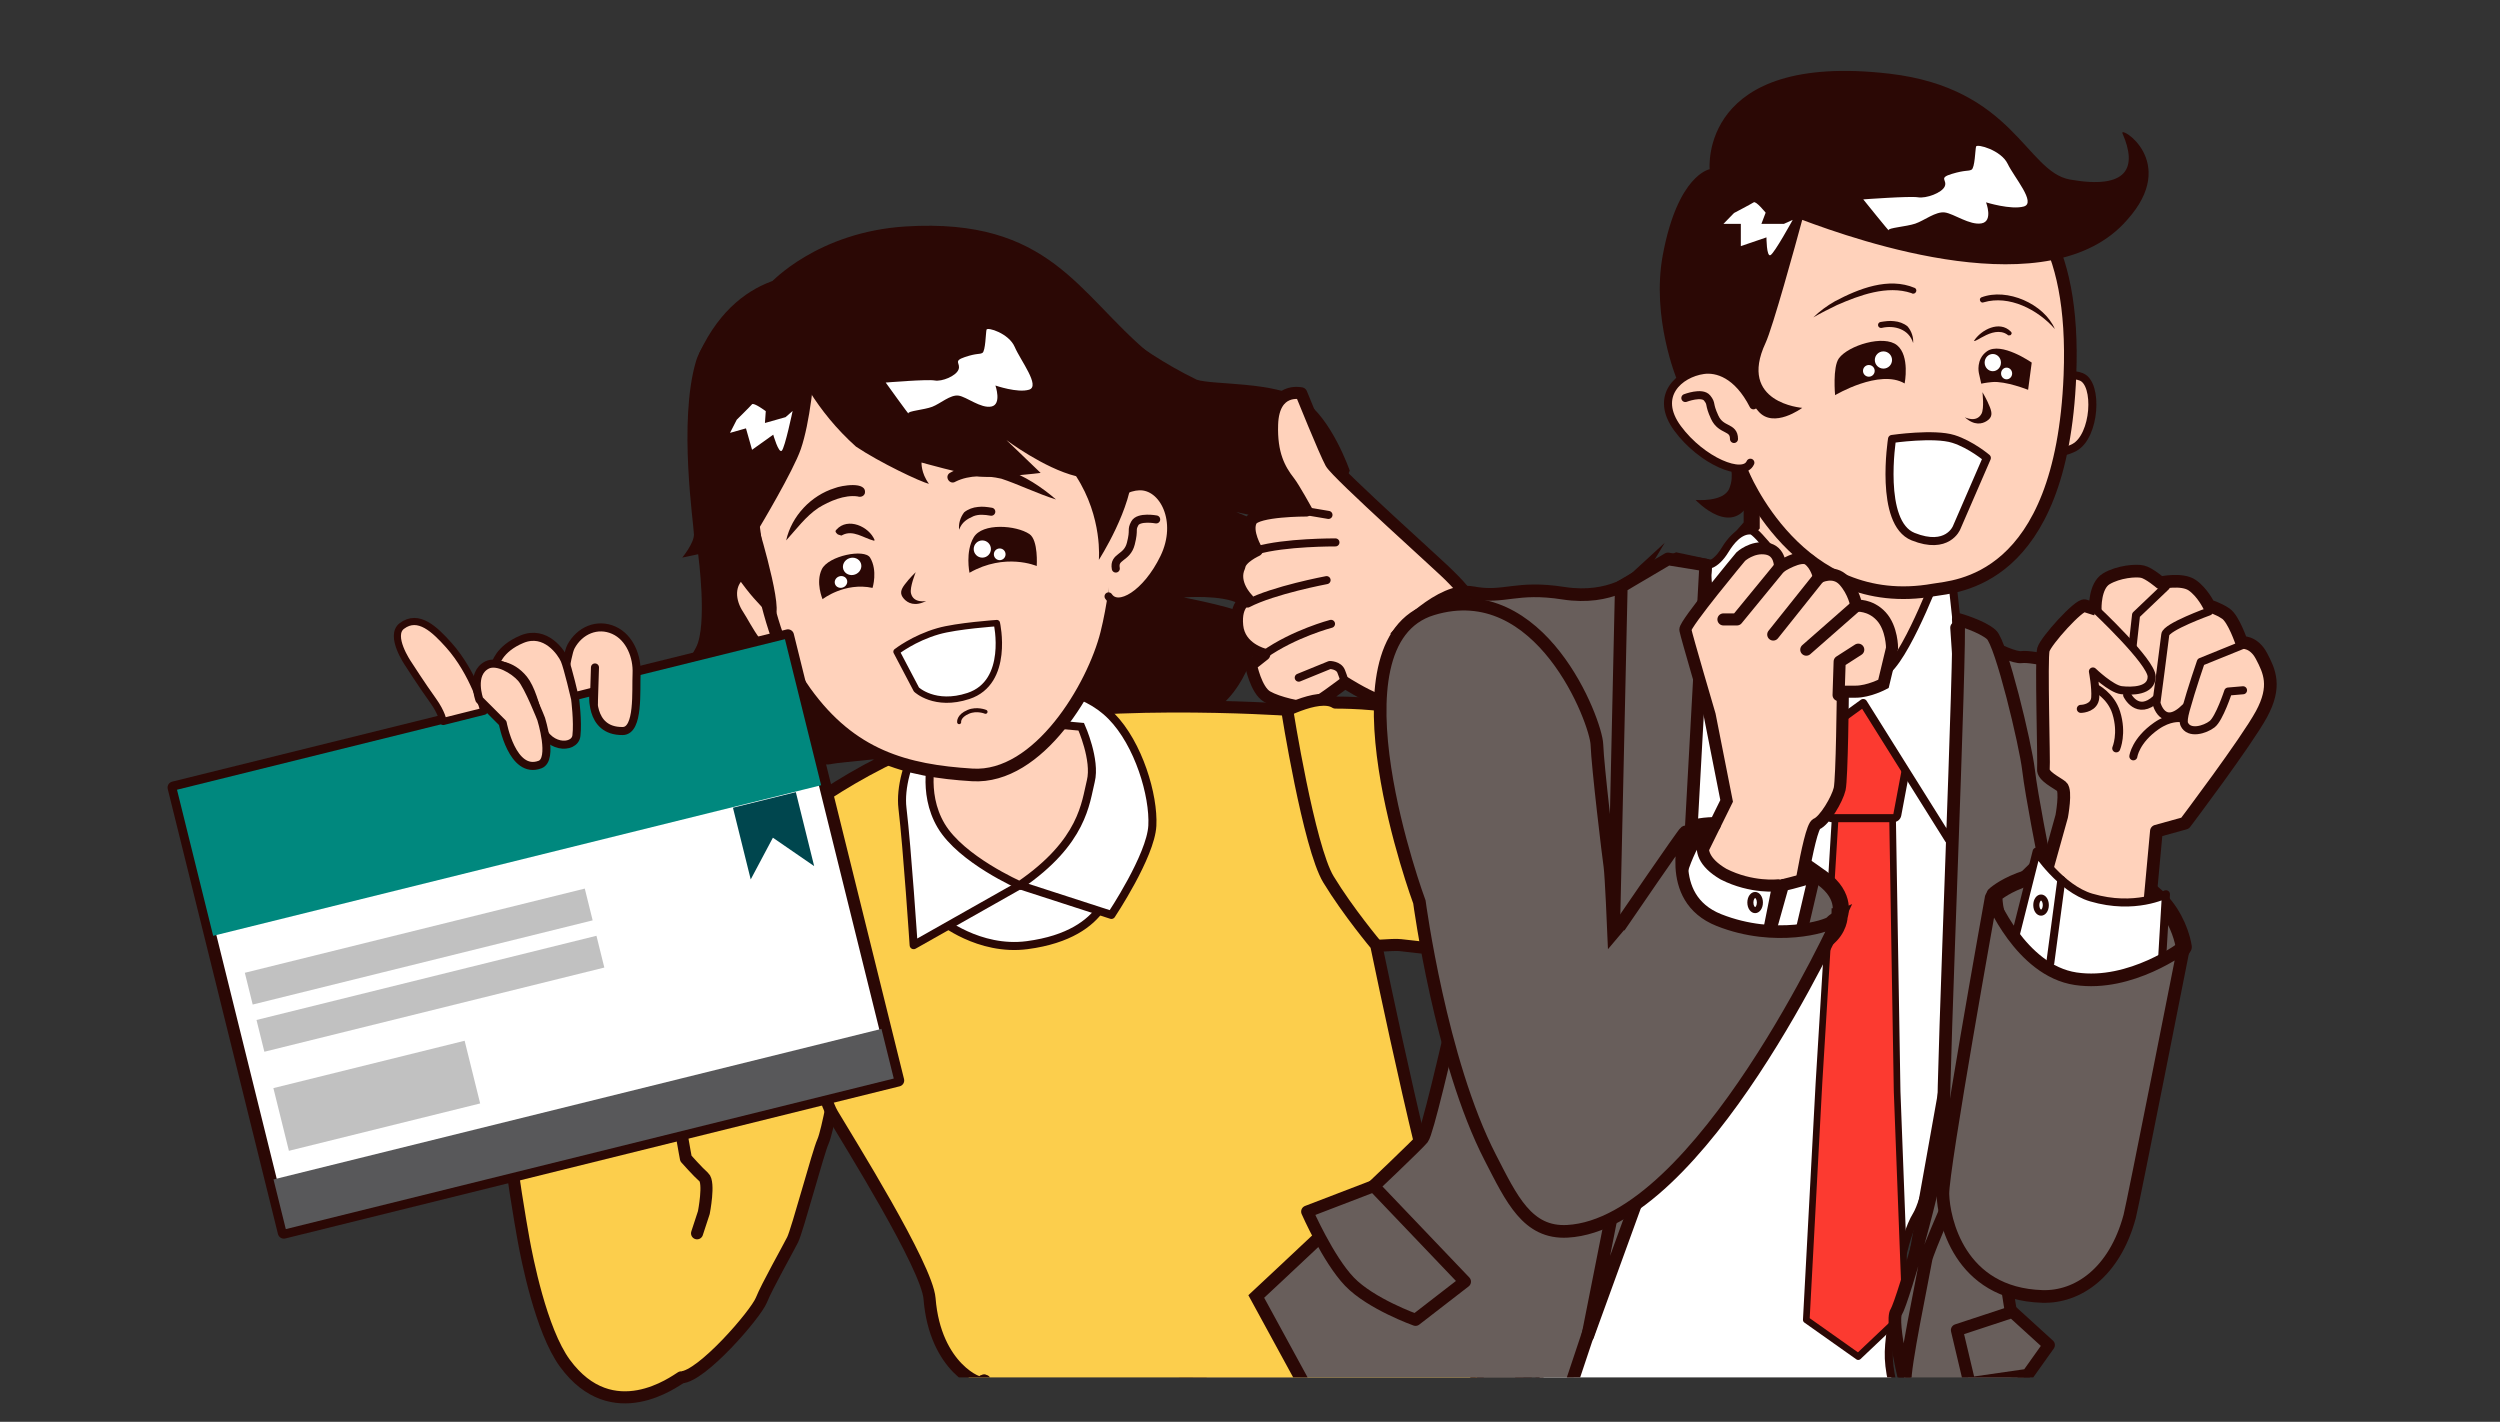<?xml version="1.0" encoding="UTF-8"?>
<svg id="_圖層_2" data-name="圖層 2" xmlns="http://www.w3.org/2000/svg" width="137.632" height="78.274" xmlns:xlink="http://www.w3.org/1999/xlink" viewBox="0 0 137.632 78.274">
  <rect x="0" y="0" width="137.632" height="78.274" fill="#333333" stroke="none"/>
  <defs>
    <style>
      .cls-1, .cls-2, .cls-3, .cls-4 {
        fill: #fff;
      }

      .cls-5, .cls-6, .cls-7, .cls-8, .cls-2, .cls-3, .cls-9, .cls-10, .cls-11, .cls-12, .cls-13, .cls-14, .cls-15, .cls-16, .cls-17, .cls-18, .cls-4, .cls-19, .cls-20, .cls-21, .cls-22 {
        stroke: #2b0805;
      }

      .cls-5, .cls-7, .cls-10, .cls-11, .cls-14, .cls-21 {
        stroke-miterlimit: 10;
      }

      .cls-5, .cls-7, .cls-16 {
        stroke-width: .886px;
      }

      .cls-5, .cls-16, .cls-17, .cls-19, .cls-21 {
        fill: #685e5b;
      }

      .cls-23 {
        fill: #58585a;
      }

      .cls-6 {
        stroke-width: .222px;
      }

      .cls-6, .cls-8, .cls-2, .cls-3, .cls-9, .cls-12, .cls-13, .cls-15, .cls-16, .cls-17, .cls-18, .cls-4, .cls-19, .cls-20, .cls-22 {
        stroke-linejoin: round;
      }

      .cls-6, .cls-8, .cls-2, .cls-3, .cls-9, .cls-13, .cls-15, .cls-16, .cls-17, .cls-18, .cls-4, .cls-19, .cls-20, .cls-22 {
        stroke-linecap: round;
      }

      .cls-6, .cls-13, .cls-24, .cls-20 {
        fill: none;
      }

      .cls-7, .cls-8, .cls-9, .cls-10, .cls-11, .cls-12, .cls-14, .cls-15 {
        fill: #ffd2bb;
      }

      .cls-8, .cls-3, .cls-11, .cls-13 {
        stroke-width: .443px;
      }

      .cls-25 {
        fill: #00464e;
      }

      .cls-2, .cls-12, .cls-14, .cls-18, .cls-19, .cls-20 {
        stroke-width: .665px;
      }

      .cls-9, .cls-10, .cls-17, .cls-21 {
        stroke-width: .697px;
      }

      .cls-15 {
        stroke-width: .392px;
      }

      .cls-26, .cls-22 {
        fill: #fc3a30;
      }

      .cls-27 {
        clip-path: url(#clippath);
      }

      .cls-28 {
        fill: #2b0805;
      }

      .cls-18 {
        fill: #fcce4c;
      }

      .cls-29 {
        fill: #00887e;
      }

      .cls-30 {
        fill: #c1c1c1;
      }

      .cls-4 {
        stroke-width: .351px;
      }

      .cls-22 {
        stroke-width: .366px;
      }
    </style>
    <clipPath id="clippath">
      <polygon class="cls-24" points="137.632 75.828 47.695 75.828 35.346 78.274 0 75.828 0 0 137.632 0 137.632 75.828"/>
    </clipPath>
  </defs>
  <g id="_圖層_1-2" data-name="圖層 1">
    <g class="cls-27">
      <g>
        <g>
          <g>
            <path class="cls-18" d="m43.678,45.458s-4.306-.011-6.274,4.146c-.562,1.187-.044,3.123-.43,4.354-.386,1.231-1.84,6.079-1.84,6.079,0,0-2.542,9.962-2.103,11.627.438,1.665,3.33,4.208,4.47,4.164,1.139-.045,4.095-3.463,4.414-4.251.319-.789,1.462-2.804,1.723-3.33s1.41-4.837,1.668-5.398.771-3.453.821-3.716-.268-12.536-2.448-13.674Z"/>
            <g>
              <path class="cls-28" d="m50.298,12.828c6.83-.7,8.502,4.617,15.581,8.075.935.303,4.28.088,5.858,1.105s2.571,3.904,2.571,3.904l-2.057,4.562s-.28-1.158-1.01-1.47-3.184-.813-3.184-.813c0,0,2.863,1.144,3.184,1.669s.73,1.32.73,1.32l-1.692,3.696s-1.112-1.101-2.047-1.627-3.067-.358-3.067-.358c0,0,3.45.663,3.522,1.036s.422,1.615.422,1.615c0,0-.701,3.476-3.622,4.213-2.921.738-19.222,2.171-19.689,2.301s-1.519-.162-3.506-.571-6.368-1.731-6.368-1.731c0,0,1.753-2.885,2.395-4.112s.117-5.129.117-5.129l-.876.184s.643-.774.643-1.274-.876-6.208.117-9.549c.584-1.965,5.15-6.35,11.981-7.049Z"/>
              <g>
                <g>
                  <path class="cls-12" d="m80.574,40.501s-2.071-1.562-2.187-1.761-1.415.192-2.623-.251c-.665-.244-1.72-.911-1.72-.911,0,0-1.716,1.318-2.057,1.355s-1.62-.229-2.231-.583-.887-1.74-.887-1.74l.73-.576s-1.366-.32-1.489-1.586.576-1.46.576-1.46c0,0-.897-.875-.453-1.807.059-.481.956-.882.956-.882,0,0-.637-1.033-.305-1.644.305-.56,3.036-.551,3.036-.551,0,0-.69-1.25-.945-1.576-.543-.693-.999-1.54-.943-3.166.071-2.071,1.605-1.708,1.605-1.708,0,0,1.302,3.226,1.638,3.835s6.36,5.987,6.565,6.242,4.47,3.833.733,8.77Z"/>
                  <path class="cls-13" d="m71.499,37.307l1.708-.697s.488,0,.627.348.21.62.21.62"/>
                  <line class="cls-13" x1="73.137" y1="28.348" x2="71.645" y2="28.096"/>
                  <path class="cls-13" d="m73.52,29.861s-2.807-.015-4.332.438"/>
                  <path class="cls-13" d="m73.032,31.938s-2.918.545-4.347,1.29"/>
                  <path class="cls-13" d="m73.276,34.344s-2.037.534-3.678,1.691"/>
                </g>
                <path class="cls-18" d="m73.52,38.679s2.507-.02,3.96.42c1.453.44,4.627.885,4.627.885l4.244,2.683-3.623,9.977s-5.253-.559-5.624-.611-2.007.099-2.007.099c0,0-2.708-3.212-3.454-6.427-.265-1.14-1.46-6.267-1.46-6.267,0,0,2.391-1.372,3.336-.759Z"/>
              </g>
              <path class="cls-17" d="m58.357,79.814s.214,3.211,1.319,11.961c1.419,11.243,3.42,7.309,5.081,13.776.332,1.292,26.608-6.256,26.608-6.256,0,0,3.648-14.053-11.887-27.982-2.625-2.353-21.12,8.501-21.12,8.501Z"/>
              <g>
                <path class="cls-18" d="m43.279,45.333s4.315-3.655,10.251-5.348c5.936-1.693,17.329-.912,17.329-.912,0,0,1.196,7.565,2.278,9.343,1.082,1.778,2.627,3.618,2.627,3.618,0,0,3.283,15.967,4.247,17.019s2.189,2.612,2.092,4.277-2.092,8.193-14.552,10.822c-6.817,1.438-10.248.948-10.999-.542-.751-1.49-1.562-3.619-1.562-3.619,0,0-.534-4.777-.911-3.889-.08.187-2.601-.776-2.905-4.611-.141-1.776-4.487-8.709-5.348-10.166-1.139-1.928-3.076-13.752-2.546-15.99Z"/>
                <g>
                  <g>
                    <path class="cls-3" d="m51.772,50.637s2.116,1.749,4.78,1.396c4.634-.614,4.634-3.618,4.634-3.618,0,0-3.829-3.906-5.827-3.518s-3.587,5.739-3.587,5.739Z"/>
                    <path class="cls-3" d="m56.137,48.733l5.049,1.636s2.166-3.247,2.254-4.91c.088-1.663-.755-4.505-2.254-6.03s-3.916-1.947-6.929-1.496-4.836,4.373-4.574,6.564c.261,2.191.616,7.537.616,7.537l5.839-3.301Z"/>
                  </g>
                  <path class="cls-11" d="m56.137,48.733s-3.213-1.407-4.323-3.274c-1.11-1.867-.44-3.982-.44-3.982l3.985-1.841,4.166.374s.818,1.829.526,2.997c-.292,1.169-.409,3.33-3.914,5.726Z"/>
                </g>
              </g>
              <g>
                <path class="cls-8" d="m42.73,32.038s-.791-1.081-1.713-.505-.739,1.601-.3,2.26,1.281,2.562,2.232,2.196c.951-.366,1.061-2.557-.22-3.95Z"/>
                <path class="cls-10" d="m42.33,19.877s-1.6,1.579-1.266,5.063c.333,3.484.733,9.637,3.266,13.159,2.533,3.522,5.532,4.336,9.197,4.562s6.665-4.862,7.398-7.783c.733-2.921.933-7.252.733-7.952s-.449-7.893-4.332-9.77c-4.266-2.061-10.264-2.692-14.996,2.722Z"/>
                <g>
                  <path class="cls-8" d="m60.809,28.095c.571-.987,1.328-1.3,1.901-1.323,1.337-.055,2.353,1.924,1.378,3.932-.975,2.008-2.53,2.914-3.06,2.129"/>
                  <path class="cls-13" d="m63.651,28.596s-.965-.18-1.178.218-.007.294-.218,1.118-.955.675-.827,1.368"/>
                </g>
                <g>
                  <g>
                    <path class="cls-28" d="m52.289,26.035c1.982-1.118,4.31.126,5.847,1.463-1.017-.318-2.145-.865-3.01-1.145-.815-.184-1.76-.215-2.515.159-.318.211-.64-.265-.323-.477h0Z"/>
                    <g>
                      <path class="cls-28" d="m52.804,29.162c-.044-.31.055-.669.275-.957.214-.175.493-.274.762-.297.267-.034.519.005.768.045.121.019.203.133.183.254-.02.128-.146.209-.271.181-.313-.053-.628-.085-.92.026-.343.151-.652.326-.797.749h0Z"/>
                      <g>
                        <path class="cls-28" d="m53.373,31.533s-.239-1.155.231-1.949c.482-.815,2.341-.669,3.068-.183.5.335.403,1.76.403,1.76,0,0-1.735-.754-3.702.372Z"/>
                        <circle class="cls-1" cx="54.079" cy="30.226" r=".474"/>
                        <circle class="cls-1" cx="55.037" cy="30.516" r=".322"/>
                      </g>
                    </g>
                  </g>
                  <g>
                    <path class="cls-28" d="m47.218,27.33c-.716-.106-1.56.259-2.166.632-.694.466-1.2,1.159-1.772,1.789.298-1.34,1.367-2.474,2.678-2.88.337-.14,1.793-.4,1.654.292-.058.165-.238.22-.393.167h0Z"/>
                    <g>
                      <g>
                        <path class="cls-28" d="m48.036,32.365s.297-.951-.134-1.665c-.306-.507-2.299-.103-2.659.64-.354.732.041,1.647.041,1.647,0,0,1.215-.952,2.752-.622Z"/>
                        <ellipse class="cls-1" cx="46.913" cy="31.181" rx=".512" ry=".474" transform="translate(-7.797 17.766) rotate(-19.833)"/>
                        <ellipse class="cls-1" cx="46.299" cy="32.038" rx=".348" ry=".322" transform="translate(-8.124 17.609) rotate(-19.833)"/>
                      </g>
                      <path class="cls-28" d="m48.12,29.769c-.591-.149-1.158-.625-1.754-.307-.037.019.013.049-.241-.04-.212-.176-.1-.221-.07-.27.624-.69,1.793-.165,2.097.582,0,0-.033.035-.033.035h0Z"/>
                    </g>
                  </g>
                  <g>
                    <path class="cls-4" d="m49.356,35.878s.942-.74,2.291-1.127c1.046-.3,3.232-.447,3.232-.447,0,0,.732,3.257-1.566,4.012-1.853.609-2.861-.356-2.861-.356l-1.095-2.082Z"/>
                    <path class="cls-28" d="m50.987,33.087s-.698.15-.835-.424c-.079-.329.261-1.162.261-1.162,0,0-.336.316-.61.684-.203.273-.291.5-.039.781.206.229.591.443,1.224.121Z"/>
                    <path class="cls-6" d="m52.804,39.757s-.055-.333.508-.57c.471-.198.944,0,.944,0"/>
                  </g>
                </g>
              </g>
              <g>
                <path class="cls-18" d="m37.5,75.828c-.35.211-3.778,2.793-6.397-.774-1.33-1.812-2.103-5.843-2.279-6.807-.175-.964-.716-4.134-.701-4.899s-.614-2.989-.876-3.953c-.263-.964-.708-5.784-.708-5.784,0,0-.694-3.155,1.847-3.33s2.191-1.839,4.294-1.226,4.294,1.53,4.294,2.211-.386,1.995-.386,1.995v4.38s.746,2.704.736,3.243.438,2.894.438,2.894c0,0,.658.743.986,1.029s0,1.951,0,1.951l-.373,1.139"/>
                <g>
                  <g>
                    <rect class="cls-2" x="12.081" y="38.797" width="34.842" height="25.244" transform="translate(-11.496 8.6) rotate(-13.91)"/>
                    <g>
                      <rect class="cls-29" x="10.234" y="39.211" width="34.481" height="8.285" transform="translate(-9.616 7.876) rotate(-13.91)"/>
                      <rect class="cls-23" x="14.89" y="60.745" width="34.481" height="2.817" transform="translate(-13.999 9.547) rotate(-13.91)"/>
                      <rect class="cls-30" x="13.412" y="51.21" width="19.281" height="1.802" transform="translate(-11.851 7.07) rotate(-13.91)"/>
                      <rect class="cls-30" x="14.055" y="53.808" width="19.281" height="1.802" transform="translate(-12.457 7.301) rotate(-13.91)"/>
                      <rect class="cls-30" x="15.319" y="58.547" width="10.847" height="3.556" transform="translate(-13.894 6.756) rotate(-13.91)"/>
                      <polygon class="cls-25" points="40.351 44.467 41.329 48.415 42.55 46.118 44.822 47.682 43.813 43.609 40.351 44.467"/>
                    </g>
                  </g>
                  <g>
                    <path class="cls-15" d="m24.404,39.72s-.083-.484-.559-1.145c-.61-.847-1.381-2.049-1.381-2.049,0,0-1.051-1.529-.34-2.065.914-.688,1.816.203,2.57,1.04,1.395,1.551,1.953,3.655,1.953,3.655l-2.242.563Z"/>
                    <path class="cls-8" d="m31.429,35.603c.487-.909,1.464-1.307,2.359-.909s1.302,1.477,1.258,2.391.139,3.147-.761,3.16c-1.901.028-1.612-2.177-1.612-2.177l-1.788.451s.296-2.452.545-2.915Z"/>
                    <line class="cls-8" x1="32.755" y1="36.744" x2="32.694" y2="38.707"/>
                    <path class="cls-8" d="m27.261,36.61s.179-.884,1.476-1.421,2.166.733,2.345,1.141.579,2.141.579,2.141c0,0,.163,1.257.073,2.03s-1.726.737-2.039-.781c-.183-.886-.485-1.864-.86-2.328-.713-.884-1.575-.782-1.575-.782Z"/>
                    <path class="cls-8" d="m26.391,38.518s-.523-1.424.422-1.908c.548-.28,1.476.268,1.879.727s1.103,2.25,1.103,2.25c0,0,.691,2.219-.064,2.503-1.534.578-2.055-2.284-2.055-2.284l-1.286-1.287Z"/>
                  </g>
                </g>
              </g>
            </g>
          </g>
          <g>
            <g>
              <path class="cls-28" d="m47.121,24.585c1.307.878,3.587,1.96,4.02,2.049-.444-.598-.408-1.171-.408-1.171,0,0,2.222.618,3.16.768,1.029.105,3.398-.195,3.398-.195l-1.885-1.809s2.063,1.55,3.835,1.988c1.48,2.288,1.253,4.609,1.253,4.609,0,0,1.86-2.88,1.858-4.998-.001-1.817,2.8-4.796.892-6.394-3.891-3.258-5.447-7.455-13.378-6.965-4.867.3-7.428,3.096-7.428,3.096,0,0,.354,5.143,4.682,9.021Z"/>
              <path class="cls-1" d="m48.759,21.061s2.292-.19,2.694-.115,1.184-.245,1.317-.604-.328-.458.353-.686.794-.131.963-.229.183-1.111.224-1.275,1.231.196,1.553.948c.322.752,1.426,2.157.793,2.353s-1.855-.229-1.855-.229c0,0,.361,1.039-.222,1.157s-1.363-.536-1.809-.601-1.006.446-1.449.615-1.372.234-1.31.365-1.251-1.7-1.251-1.7Z"/>
            </g>
            <g>
              <path class="cls-28" d="m45.096,15.144s-4.287-.685-6.591,4.289c-2.049,8.337,2.866,13.587,3.912,14.413,1.045.825-.638-4.752-.638-4.752,0,0,1.894-3.156,2.311-4.376.988-2.891,1.006-9.574,1.006-9.574Z"/>
              <path class="cls-1" d="m43.253,22.964l-1.141.323.046-.651s-.663-.495-.76-.377-.838.848-.838.848l-.371.724.879-.249.335,1.18,1.166-.832s.295,1.042.469.885.598-2.19.598-2.19l-.384.337Z"/>
            </g>
          </g>
        </g>
        <g>
          <path class="cls-17" d="m107.064,89.771s-4.691-8.34-4.866-9.351-21.12-4.277-21.12-4.277c0,0-4.46,5.805-4.771,6.814s-1.281,11.405-1.281,11.405l32.039-4.591Z"/>
          <path class="cls-3" d="m84.758,78.971s3.243,1.49,4.995,2.103,5.155,1.052,6.609,1.052h4.65s2.996-.701,3.011-1.139.494-3.38.163-4.843-.2-1.992-.025-3.482c.175-1.491.545-4.457,1.366-5.784.822-1.327,3.274-12.858,3.559-14.469.285-1.611.54-17.474.54-17.474l-16.281-3.718-8.588,11.075v36.681Z"/>
          <polygon class="cls-22" points="104.188 44.821 104.442 60.089 104.903 72.221 102.302 74.686 99.441 72.661 100.139 59.623 101.039 44.897 104.188 44.821"/>
          <g>
            <path class="cls-26" d="m100.855,45.043c-.095,0-.18-.061-.21-.151l-1.786-5.288c-.038-.112.018-.233.127-.277l4.156-1.666c.027-.011.055-.016.082-.016.06,0,.119.024.162.07l1.929,2.057c.048.051.069.123.056.192l-.92,4.897c-.019.105-.111.181-.218.181h-3.379Z"/>
            <path class="cls-28" d="m103.225,37.867l1.929,2.057-.92,4.897h-3.379l-1.786-5.288,4.156-1.666m-0-.443c-.055,0-.111.01-.165.032l-4.156,1.666c-.218.088-.33.33-.255.553l1.786,5.288c.061.18.23.301.42.301h3.379c.213,0,.396-.152.435-.361l.92-4.897c.026-.139-.016-.282-.112-.385l-1.929-2.057c-.086-.091-.203-.14-.323-.14h0Z"/>
          </g>
          <path class="cls-7" d="m95.337,30.181l1.099-1.253v-2.94l7.252,3.951,3.414.614v4.003s-1.455,3.346-1.65,3.311-9.616-.94-9.616-.94l-.499-6.745Z"/>
          <path class="cls-3" d="m107.459,31.833s.397,3.527.629,6.286-.805,8.097-.805,8.097l-4.707-7.514-7.115,5.162-1.557-12.756s.496.107,1.076-.848c.268-.441.789-1.123,1.437-1.054s5.965,7.939,7.049,7.92c1.084-.019,3.053-5.153,3.053-5.153l.941-.14Z"/>
          <path class="cls-11" d="m112.692,21.238s.946-.868,1.892-.489.765,3.267-.381,3.884c-.736.396-1.51.277-1.51.277v-3.672Z"/>
          <path class="cls-10" d="m113.956,20.66c-.457,11.464-6.337,11.612-7.508,11.819-7.454,1.32-10.542-6.492-10.542-6.492,0,0-.845-12.871,3.312-14.848,4.157-1.976,15.336-5.502,14.738,9.52Z"/>
          <path class="cls-3" d="m109.382,25.211s-.875-.74-1.838-1.045c-1.068-.338-3.382,0-3.382,0,0,0-.73,4.621,1.161,5.378,1.892.757,2.39-.485,2.39-.485l1.669-3.848Z"/>
          <path class="cls-28" d="m105.23,16.136c-1.339-.448-2.852.115-4.098.659-.438.211-.875.43-1.304.679.354-.348.761-.644,1.193-.89,1.301-.688,2.947-1.346,4.395-.731.201.122.007.415-.187.283h0Z"/>
          <path class="cls-28" d="m109.08,16.371c1.413-.542,3.459.362,4.046,1.742-.938-1.071-2.519-1.883-3.917-1.47-.172.081-.301-.189-.13-.272h0Z"/>
          <path class="cls-28" d="m105.323,18.882c-.226-.757-1.028-.994-1.728-.83-.094.022-.189-.04-.203-.136-.014-.091.047-.176.138-.19.244-.039.492-.077.751-.044.26.022.527.117.733.285.225.263.334.606.31.914h0Z"/>
          <path class="cls-28" d="m104.856,21.111s.298-1.513-.413-2.1c-.73-.603-2.686.008-3.204.712-.357.485-.212,2.032-.212,2.032,0,0,2.446-1.459,3.83-.644Z"/>
          <path class="cls-28" d="m108.169,22.971s.634.328.917-.19c.162-.296.053-1.19.053-1.19,0,0,.242.393.409.821.124.317.15.559-.168.763-.259.167-.687.272-1.212-.204Z"/>
          <circle class="cls-1" cx="103.688" cy="19.819" r=".474"/>
          <circle class="cls-1" cx="102.885" cy="20.417" r=".322"/>
          <path class="cls-28" d="m108.668,18.77c.399-.621,1.408-1.14,2.024-.524.032.043.11.085-.004.205-.155.033-.14-0-.175-.026-.401-.286-.919-.121-1.317.1-.144.059-.441.278-.528.245h0Z"/>
          <path class="cls-28" d="m108.942,20.536s-.172-.753.44-1.192c.782-.562,2.47.618,2.47.618l-.199,1.499s-1.232-.493-1.978-.427c-.37.033-.602.089-.602.089l-.131-.587Z"/>
          <ellipse class="cls-1" cx="109.709" cy="19.962" rx=".449" ry=".474"/>
          <ellipse class="cls-1" cx="110.469" cy="20.561" rx=".305" ry=".322"/>
          <path class="cls-28" d="m104.023,4.057c6.832.794,7.527,5.401,9.933,5.827,3.173.562,3.725-.641,2.893-2.539-.205-.468,3.15,1.541.257,4.76-4.221,4.88-14.832,1.139-17.888,0-.38,1.405-1.624,5.929-2.02,6.778-1.542,3.305,2.02,3.571,2.02,3.571,0,0-1.577,1.175-2.416.186-.738-.87-1.342-1.757-1.342-1.757h-3.145s-1.412-3.397-.776-6.828c.825-4.448,2.583-4.738,2.583-4.738,0,0-.597-6.481,9.901-5.26Z"/>
          <path class="cls-1" d="m102.576,10.977s2.566-.19,3.015-.115,1.325-.245,1.474-.604-.367-.458.395-.686.889-.131,1.077-.229.204-1.111.251-1.275,1.378.196,1.738.948,1.596,2.157.888,2.353-2.076-.229-2.076-.229c0,0,.404,1.039-.248,1.157s-1.526-.536-2.025-.601-1.126.446-1.622.615-1.536.234-1.466.365-1.4-1.7-1.4-1.7Z"/>
          <path class="cls-1" d="m98.211,12.323h-1.24l.233-.614s-.526-.657-.657-.57-1.085.588-1.085.588l-.58.596h.956v1.227l1.411-.482s0,1.083.219.98,1.227-1.944,1.227-1.944l-.482.219Z"/>
          <path class="cls-5" d="m101.278,50.445s.438-1.095-.964-2.103-4.206-2.943-5.915-2.917c-1.709.025-1.816.622-1.816.622,0,0-2.785,5.012,2.955,6.107,5.74,1.095,5.74-1.709,5.74-1.709Z"/>
          <path class="cls-28" d="m95.198,25.473s.318.671,0,1.429-1.851.621-1.851.621c0,0,2.114,2.266,3.089-.126.403-.989-.6-1.924-.6-1.924h-.638Z"/>
          <g>
            <path class="cls-8" d="m96.532,22.314c-.882-1.73-2.017-2.049-2.756-1.944-1.324.189-2.743,1.419-1.419,3.216s3.627,2.755,4.006,1.887"/>
            <path class="cls-13" d="m92.783,21.912s.916-.352,1.198,0,.061.288.418,1.06,1.062.49,1.062,1.195"/>
          </g>
          <path class="cls-21" d="m90.104,31.779l2.211-1.008,1.588.337s-3.623,34.367-4.412,36.295c-.789,1.928-3.593,10.954-4.732,13.671-1.139,2.717-3.768,6.092-3.768,6.092l-7.306-7.494-4.524-8.297s8.676-8.091,9.158-8.704,3.9-16.455,3.9-16.455l-5.256-11.282s2.364-2.637,4.116-2.304c1.753.333,2.366-.383,4.995.028,2.629.411,4.031-.88,4.031-.88Z"/>
          <polygon class="cls-17" points="93.903 31.108 91.827 30.771 89.257 32.287 88.834 51.347 90.017 60.393 87.412 73.538 92.315 60.041 93.903 31.108"/>
          <g>
            <g>
              <g>
                <g>
                  <path class="cls-14" d="m93.566,47.115l1.49-3.023-.934-4.732s-1.288-4.382-1.339-4.689,3.053-4.031,3.053-4.031c0,0,.622-.57,1.411-.438s.745,1.014.745,1.014c0,0,1.126-.741,1.57-.417s.577.98.577.98c0,0,.81-.429,1.369.18.559.609.69,1.388.69,1.388,0,0,.756-.078,1.364.579s.6,1.753.6,1.753l-.474,1.972s-.803.428-1.534.428h-.701s-.044,4.787-.175,5.356c-.132.57-.833,1.753-1.271,1.928s-1.227,5.652-1.227,5.652c0,0-1.358.441-2.629.308-1.271-.133-3.155-2.017-3.155-2.017l.57-2.191Z"/>
                  <polyline class="cls-20" points="94.88 34.101 95.625 34.101 97.992 31.215"/>
                  <line class="cls-20" x1="97.622" y1="34.933" x2="100.139" y2="31.779"/>
                  <line class="cls-20" x1="99.441" y1="35.766" x2="102.198" y2="33.346"/>
                  <polyline class="cls-20" points="102.302 35.766 101.278 36.423 101.219 38.263"/>
                </g>
                <path class="cls-2" d="m93.71,45.646c.155-.216.689-.222.689-.222,0,0-1.764,1.384.482,2.698,1.556.793,3.013.617,3.013.617l-.647,3.239.914-3.259s.097.004,1.032-.26c.935-.264.713-.323.713-.323l-1.232,5.259s-6.035-2.675-6.298-3.508.359-2.884,1.335-4.242Z"/>
              </g>
              <g>
                <ellipse class="cls-1" cx="96.625" cy="49.688" rx=".262" ry=".417"/>
                <path class="cls-28" d="m96.625,50.271c-.24,0-.429-.256-.429-.583s.188-.583.429-.583.429.256.429.583-.188.583-.429.583Zm0-.834c-.018,0-.096.084-.096.251s.078.251.096.251.096-.084.096-.251-.078-.251-.096-.251Z"/>
              </g>
            </g>
            <path class="cls-21" d="m89.316,50.777s3.341-4.889,3.467-4.976-1.262,3.621,1.856,4.855c3.118,1.234,5.982.322,6.157.122s.482-.332.482-.332c0,0-7.668,16.936-14.986,17.341-2.207.122-3.068-1.769-4.25-4.064-2.738-5.315-3.9-14.066-3.9-14.066,0,0-5.302-14.285.701-16.125s9.027,6.222,9.07,7.449.643,6.222.716,6.704.204,3.663.204,3.663l.482-.571Z"/>
          </g>
          <path class="cls-19" d="m80.649,70.558l-5.021-5.262-3.664,1.406s1.151,2.629,2.328,3.856,3.638,2.103,3.638,2.103l2.719-2.103Z"/>
          <path class="cls-19" d="m114.189,36.722s-2.213-.636-2.904-.546c-.69.089-3.586-1.62-3.586-1.62,0,0,.641,9.859,1.067,12.664.426,2.804-3.585,22.168-3.727,24.624s-.809,17.572-.256,17.55c.553-.021,5.987-5.718,6.162-6.156s1.59-2.366,1.59-2.366c0,0-2.35-9.932-2.145-11.539s4.063-26.895,3.799-32.611Z"/>
          <path class="cls-17" d="m107.81,34.101s1.266.35,1.818.833,1.885,6.048,2.048,7.451c.163,1.402.857,4.875.857,4.875l-2.204,2.151s2.498,4.99,2.007,5.795-6.159,13.249-6.305,14.125-1.252,6.135-1.137,6.748-.849-3.334-.499-3.858,2.684-8.499,2.613-10.69.973-26.554.801-27.43Z"/>
          <g>
            <path class="cls-16" d="m120.222,52.133s-.456-3.653-4.549-4.108c-4.093-.455-5.878,1.24-5.878,1.24,0,0-.175,3.953,4.478,4.617,4.652.665,5.949-1.749,5.949-1.749Z"/>
            <g>
              <path class="cls-9" d="m113.503,44.94s.263-1.419,0-1.637-1.052-.57-1.008-.964-.135-6.091-.002-6.573,1.974-2.517,2.28-2.42.575.185.575.185c0,0-.049-1.271.609-1.665s1.631-.482,1.998-.394.981.614.981.614c0,0,1.183-.263,1.753.132s.92,1.129.92,1.129c0,0,.494.14.928.434s.869,1.591.869,1.591c0,0,.657-.088,1.095.745s.833,1.665,0,3.199-4.207,6.003-4.207,6.003l-1.579.438-.437,4.732s-2.965,1.402-4.309.57-1.527-2.322-1.527-2.322l1.06-3.796Z"/>
              <g>
                <path class="cls-13" d="m123.485,38.001l-.817.07s-.489,1.49-.884,1.797-1.271.57-1.534,0c-.061-.133-.02-.419.079-.779.326-1.182.834-2.65.834-2.65l2.242-.909"/>
                <path class="cls-8" d="m119.24,32.287l-1.644,1.567-.49,4.409s.56,1.18,1.607.202"/>
                <path class="cls-13" d="m121.609,33.664s-2.36.849-2.404,1.27-.489,3.768-.489,3.768c0,0,.349,1.502,1.614.229"/>
                <path class="cls-13" d="m116.505,41.199s.357-.82,0-1.965c-.295-.947-1.151-1.368-1.151-1.368"/>
                <path class="cls-13" d="m117.447,41.638s.115-.873,1.271-1.677c.713-.496,1.271-.427,1.271-.427"/>
                <path class="cls-8" d="m114.555,39.025c.132,0,.755-.065.794-.624s-.128-1.435-.128-1.435c0,0,1.0.964,1.569,1.03s1.665.065,1.665-.745-3.106-3.719-3.106-3.719"/>
              </g>
            </g>
            <g>
              <path class="cls-3" d="m112.121,46.882s1.329,2.034,3.008,2.529c2.407.709,4.112-.18,4.112-.18l-.315,5.317s-.553,3.014-5.126,2.064c-3.199-.665-3.008-4.443-3.008-4.443l1.33-5.287Z"/>
              <line class="cls-3" x1="113.484" y1="48.433" x2="112.874" y2="53.008"/>
              <g>
                <ellipse class="cls-1" cx="112.367" cy="49.828" rx=".262" ry=".417"/>
                <path class="cls-28" d="m112.366,50.411c-.24,0-.429-.256-.429-.583s.188-.583.429-.583.429.256.429.583-.188.583-.429.583Zm0-.834c-.018,0-.096.084-.096.251s.078.251.096.251.096-.084.096-.251-.078-.251-.096-.251Z"/>
              </g>
            </g>
            <path class="cls-17" d="m109.621,49.41s1.609,4.017,4.652,4.472c3.043.455,5.949-1.749,5.949-1.749,0,0-2.808,14.209-2.976,14.832-.84,3.113-2.877,4.466-4.803,4.408-4.607-.14-5.446-4.268-5.481-5.632-.035-1.364,2.659-16.331,2.659-16.331Z"/>
          </g>
          <polygon class="cls-19" points="107.734 73.228 110.789 72.221 112.795 74.048 111.628 75.69 108.426 76.151 107.734 73.228"/>
        </g>
      </g>
    </g>
  </g>
</svg>